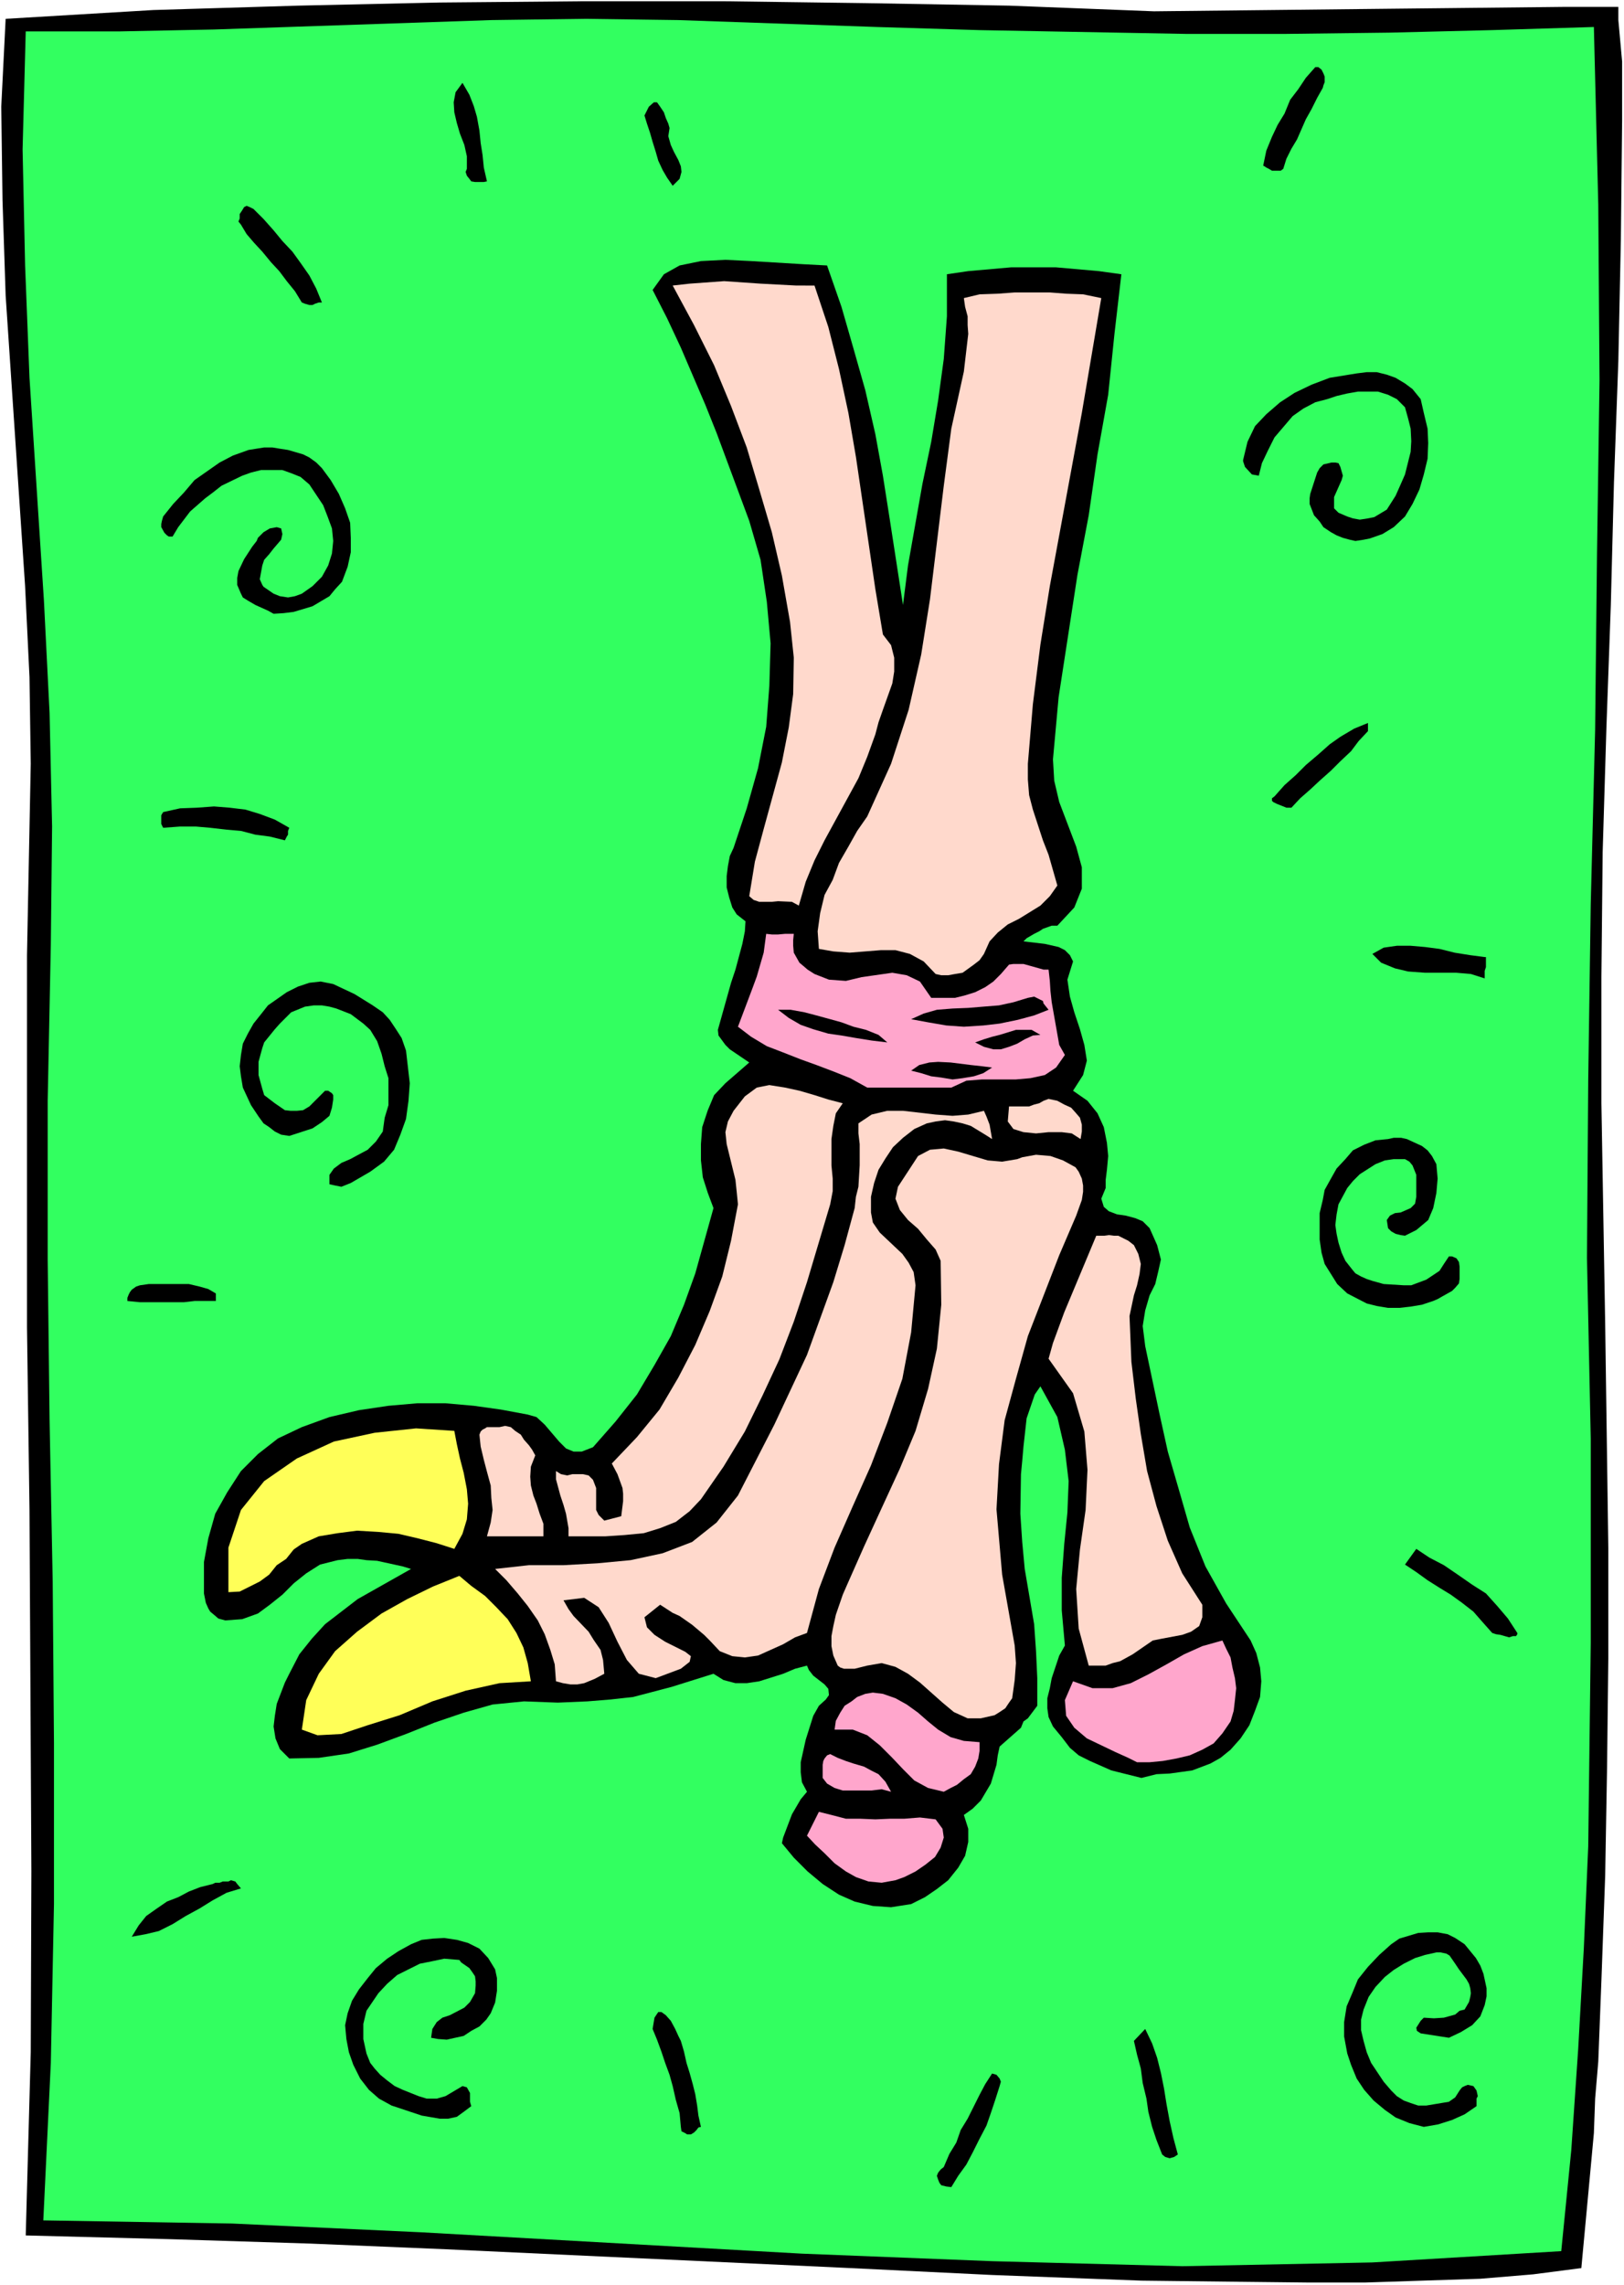<?xml version="1.0" encoding="UTF-8" standalone="no"?>
<svg
   version="1.0"
   width="110.653mm"
   height="155.668mm"
   id="svg42"
   sodipodi:docname="Dinosaur Bone 7.wmf"
   xmlns:inkscape="http://www.inkscape.org/namespaces/inkscape"
   xmlns:sodipodi="http://sodipodi.sourceforge.net/DTD/sodipodi-0.dtd"
   xmlns="http://www.w3.org/2000/svg"
   xmlns:svg="http://www.w3.org/2000/svg">
  <rect width="100%" height="100%" fill="#808080" stroke="none"/>
  <sodipodi:namedview
     id="namedview42"
     pagecolor="#ffffff"
     bordercolor="#000000"
     borderopacity="0.25"
     inkscape:showpageshadow="2"
     inkscape:pageopacity="0.0"
     inkscape:pagecheckerboard="0"
     inkscape:deskcolor="#d1d1d1"
     inkscape:document-units="mm" />
  <defs
     id="defs1">
    <pattern
       id="WMFhbasepattern"
       patternUnits="userSpaceOnUse"
       width="6"
       height="6"
       x="0"
       y="0" />
  </defs>
  <path
     style="fill:#ffffff;fill-opacity:1;fill-rule:evenodd;stroke:none"
     d="M 0,588.353 H 418.215 V 0 H 0 Z"
     id="path1" />
  <path
     style="fill:#000000;fill-opacity:1;fill-rule:evenodd;stroke:none"
     d="m 297.178,2.909 59.63,-0.646 15.352,-0.162 30.219,-0.323 h 14.382 v 3.393 l 0.97,10.665 v 11.15 4.04 l -0.323,30.702 -0.646,31.187 -1.131,31.349 -0.808,31.51 -1.131,31.51 -0.97,32.157 -0.323,32.157 v 32.48 l 0.97,56.718 0.808,57.688 v 28.602 l -0.323,28.117 -0.485,27.794 -0.97,26.986 -0.808,20.845 -0.808,9.534 -0.323,8.888 -0.808,8.726 -2.424,26.016 -12.443,1.616 -13.574,1.131 -14.867,0.485 -14.705,0.485 h -15.029 l -14.867,-0.162 -27.795,-0.323 -38.46,-1.454 -36.521,-1.778 L 114.734,579.143 79.991,577.688 44.116,576.557 6.626,575.588 7.918,528.403 8.08,481.865 7.595,388.788 6.949,341.765 V 294.257 245.942 L 7.918,196.656 7.595,174.357 6.464,150.926 1.454,76.109 0.646,51.548 0.323,27.47 1.454,4.848 39.43,2.585 76.759,1.454 113.28,0.646 150.124,0.323 h 36.359 l 36.521,0.485 36.844,0.646 z"
     id="path2" />
  <path
     style="fill:#32ff60;fill-opacity:1;fill-rule:evenodd;stroke:none"
     d="m 410.458,6.948 1.131,45.73 0.323,45.246 -0.646,44.761 -0.485,45.246 -1.131,44.922 -0.646,45.084 -0.323,45.892 0.97,46.538 v 26.663 26.016 l -0.646,52.356 -1.131,26.178 -1.454,26.016 -1.778,26.016 -2.586,26.016 -48.641,2.909 -48.964,0.97 -48.964,-1.293 -48.964,-1.939 -97.928,-5.494 -48.802,-2.262 -48.641,-0.808 1.939,-40.559 0.808,-40.883 V 448.9 L 13.574,407.371 12.766,365.681 12.281,324.313 V 283.431 L 13.089,243.195 13.413,212.815 12.766,183.568 11.312,154.643 7.595,97.278 6.464,68.353 5.818,38.459 6.626,8.08 H 31.027 l 24.078,-0.485 71.426,-2.424 24.078,-0.323 24.078,0.323 51.065,1.778 26.502,0.808 53.004,0.97 h 26.017 l 26.502,-0.323 26.34,-0.646 z"
     id="path3" />
  <path
     style="fill:#000000;fill-opacity:1;fill-rule:evenodd;stroke:none"
     d="m 340.648,22.623 -1.454,2.585 -1.454,2.909 -1.454,2.585 -1.131,2.585 -1.131,2.585 -1.454,2.424 -1.293,2.585 -0.808,2.585 -0.646,0.485 h -0.485 -0.808 -0.97 l -0.808,-0.485 -0.646,-0.323 -0.485,-0.323 -0.323,-0.162 0.808,-3.878 1.454,-3.555 1.454,-3.07 1.778,-2.909 1.454,-3.555 2.101,-2.747 1.939,-2.909 2.424,-2.747 h 0.808 l 0.808,0.646 0.485,0.97 0.323,0.808 v 0.485 0.97 l -0.323,0.808 z"
     id="path4" />
  <path
     style="fill:#000000;fill-opacity:1;fill-rule:evenodd;stroke:none"
     d="m 125.4,46.7 -0.808,0.162 h -1.131 -1.131 l -0.97,-0.162 -0.485,-0.646 -0.646,-0.808 -0.323,-0.97 0.323,-0.808 v -3.232 l -0.646,-2.909 -1.131,-2.909 -0.808,-2.747 -0.646,-2.747 -0.162,-2.585 0.485,-2.585 1.778,-2.424 1.778,3.07 1.131,2.909 0.808,2.747 0.646,3.555 0.323,3.232 0.485,3.07 0.323,3.232 z"
     id="path5" />
  <path
     style="fill:#000000;fill-opacity:1;fill-rule:evenodd;stroke:none"
     d="m 172.425,32.965 -0.323,2.101 0.646,2.262 0.808,1.778 1.131,2.101 0.646,1.616 0.162,1.454 -0.485,1.778 -1.778,1.778 -1.454,-2.101 -1.131,-1.939 -1.131,-2.424 -0.646,-2.262 -0.808,-2.585 -0.646,-2.262 -0.808,-2.424 -0.646,-2.101 1.131,-2.262 1.293,-1.131 h 0.808 l 0.808,1.131 0.97,1.454 0.485,1.454 0.646,1.454 z"
     id="path6" />
  <path
     style="fill:#000000;fill-opacity:1;fill-rule:evenodd;stroke:none"
     d="M 65.285,53.81 67.871,56.395 l 2.586,2.909 2.262,2.747 2.586,2.747 2.101,2.909 2.262,3.232 1.778,3.393 1.454,3.555 h -0.808 l -0.97,0.323 -0.646,0.323 h -0.808 l -1.131,-0.323 -0.808,-0.323 -1.778,-2.909 -2.101,-2.585 -1.939,-2.585 -2.101,-2.262 -2.262,-2.747 -2.101,-2.262 -1.939,-2.262 -1.454,-2.424 -0.646,-0.808 0.323,-0.808 v -1.131 l 0.646,-0.97 0.485,-0.808 0.646,-0.323 0.808,0.323 z"
     id="path7" />
  <path
     style="fill:#000000;fill-opacity:1;fill-rule:evenodd;stroke:none"
     d="m 365.857,102.772 0.808,3.555 0.97,4.04 0.162,3.717 -0.162,4.04 -0.97,4.04 -1.131,3.878 -1.778,3.717 -1.939,3.232 -2.909,2.747 -2.909,1.778 -3.232,1.131 -1.616,0.323 -2.101,0.323 -1.454,-0.323 -1.778,-0.485 -1.616,-0.646 -1.454,-0.808 -1.939,-1.293 -0.97,-1.454 -1.454,-1.616 -1.131,-2.909 v -1.454 l 0.162,-1.131 1.778,-5.494 0.646,-1.131 0.97,-0.97 2.101,-0.485 h 0.97 l 0.808,0.162 0.485,0.97 0.646,2.262 -0.323,1.131 -1.293,2.909 -0.646,1.454 v 1.454 1.454 l 1.131,1.131 2.262,0.97 1.454,0.485 1.778,0.323 2.101,-0.323 1.616,-0.323 3.232,-1.939 1.131,-1.778 1.131,-1.778 1.293,-2.909 1.131,-2.585 1.454,-5.817 0.162,-2.747 -0.162,-3.232 -0.646,-2.585 -0.808,-2.909 -2.101,-2.101 -2.262,-1.131 -2.586,-0.808 h -2.424 -2.747 l -2.747,0.485 -2.747,0.646 -2.424,0.808 -3.07,0.808 -3.07,1.616 -2.747,1.939 -4.686,5.494 -1.778,3.555 -1.454,3.07 -0.808,3.232 -1.778,-0.323 -1.778,-1.939 -0.485,-1.454 v -0.323 l 1.131,-4.686 1.939,-4.04 2.909,-3.07 3.555,-3.07 3.717,-2.424 4.363,-2.101 4.686,-1.778 6.949,-1.131 2.586,-0.323 h 2.586 l 2.586,0.646 2.262,0.808 2.424,1.454 1.939,1.454 z"
     id="path8" />
  <path
     style="fill:#000000;fill-opacity:1;fill-rule:evenodd;stroke:none"
     d="m 82.9,120.547 2.262,3.07 2.101,3.555 1.616,3.717 1.293,3.717 0.162,3.878 v 3.717 l -0.808,3.717 -1.454,3.878 -1.778,1.939 -1.454,1.778 -4.363,2.585 -4.848,1.454 -2.586,0.323 -2.586,0.162 -1.454,-0.808 -3.232,-1.454 -1.939,-1.131 -1.293,-0.808 -0.485,-0.97 -0.97,-2.262 v -1.778 l 0.323,-1.778 1.454,-3.07 2.101,-3.232 1.131,-1.454 0.323,-0.808 1.454,-1.454 1.616,-0.97 1.778,-0.323 1.131,0.323 0.323,1.454 -0.323,1.454 -1.939,2.262 -1.131,1.454 -1.293,1.454 -0.485,1.454 -0.646,3.555 0.646,1.454 0.323,0.485 2.586,1.778 1.616,0.646 2.101,0.323 1.778,-0.323 1.778,-0.646 2.747,-1.939 2.424,-2.424 1.616,-2.909 0.97,-3.07 0.323,-3.232 -0.323,-3.232 -1.131,-3.07 -1.131,-2.909 -3.555,-5.333 -2.262,-1.939 -2.424,-0.97 -2.262,-0.808 H 70.133 67.225 l -2.586,0.646 -2.262,0.808 -5.333,2.585 -2.262,1.778 -1.939,1.454 -3.878,3.393 -3.07,4.04 -1.454,2.424 H 43.47 l -0.485,-0.323 -0.646,-0.646 -0.808,-1.454 v -0.808 l 0.162,-0.808 0.323,-1.131 2.586,-3.232 2.747,-2.909 2.747,-3.232 6.464,-4.525 3.394,-1.778 4.04,-1.454 4.04,-0.646 h 2.101 l 1.939,0.323 2.101,0.323 3.878,1.131 1.616,0.808 1.778,1.293 z"
     id="path9" />
  <path
     style="fill:#000000;fill-opacity:1;fill-rule:evenodd;stroke:none"
     d="m 352.283,188.254 -2.424,2.585 -1.939,2.585 -2.747,2.585 -2.424,2.424 -2.909,2.585 -2.424,2.262 -2.586,2.262 -2.262,2.424 h -1.293 l -0.808,-0.323 -0.808,-0.323 -0.808,-0.323 -0.97,-0.485 -0.323,-0.323 v -0.646 l 0.646,-0.485 2.586,-2.909 2.909,-2.585 2.586,-2.585 3.232,-2.747 2.909,-2.585 2.747,-1.939 3.555,-2.101 3.555,-1.454 z"
     id="path10" />
  <path
     style="fill:#000000;fill-opacity:1;fill-rule:evenodd;stroke:none"
     d="m 74.497,213.139 -0.323,0.808 v 0.97 l -0.323,0.485 -0.485,0.97 -3.878,-0.97 -3.717,-0.485 -3.717,-0.97 -3.717,-0.323 -4.202,-0.485 -3.717,-0.323 h -4.04 l -4.363,0.323 -0.485,-0.97 v -1.131 -1.131 l 0.485,-0.808 4.363,-0.97 4.363,-0.162 4.363,-0.323 4.04,0.323 4.04,0.485 3.717,1.131 3.878,1.454 z"
     id="path11" />
  <path
     style="fill:#000000;fill-opacity:1;fill-rule:evenodd;stroke:none"
     d="m 382.34,246.426 h 0.323 v 0.646 0.485 0.646 0.808 l -0.323,0.97 v 0.808 1.131 l -3.555,-1.131 -3.717,-0.323 h -4.04 -4.04 l -4.363,-0.323 -3.394,-0.808 -3.555,-1.454 -2.262,-2.262 2.909,-1.616 3.394,-0.485 h 3.555 l 3.717,0.323 3.717,0.485 3.878,0.97 4.04,0.646 z"
     id="path12" />
  <path
     style="fill:#000000;fill-opacity:1;fill-rule:evenodd;stroke:none"
     d="m 104.554,270.504 0.97,8.403 -0.323,4.525 -0.646,4.686 -1.454,4.04 -1.616,3.878 -2.586,3.07 -3.555,2.585 -5.01,2.909 -2.424,0.97 -1.616,-0.323 -1.454,-0.323 v -2.424 l 1.131,-1.616 1.939,-1.454 2.262,-0.97 4.525,-2.424 2.101,-2.101 1.778,-2.585 0.485,-3.555 0.97,-3.232 v -6.948 l -0.97,-3.07 -0.808,-3.232 -1.131,-3.232 -1.778,-2.909 -1.778,-1.616 -3.232,-2.424 -3.717,-1.454 -1.778,-0.485 -1.939,-0.323 H 80.799 l -2.262,0.323 -3.555,1.454 -2.909,2.909 -1.293,1.454 -2.747,3.393 -0.485,1.454 -0.97,3.555 v 3.393 l 0.97,3.555 0.485,1.616 2.747,2.101 2.586,1.778 1.454,0.162 h 1.616 l 1.616,-0.162 1.616,-0.97 4.04,-4.04 h 0.808 l 0.97,0.646 0.323,0.485 v 1.131 l -0.323,2.101 -0.646,2.101 -1.939,1.616 -2.424,1.616 -5.979,1.939 -2.101,-0.323 -1.616,-0.808 -1.454,-1.131 -1.454,-0.97 -1.293,-1.778 -1.939,-2.909 -2.101,-4.525 -0.485,-2.909 -0.323,-2.585 0.323,-2.909 0.485,-2.909 1.293,-2.585 1.454,-2.585 1.939,-2.424 1.778,-2.262 4.848,-3.393 2.909,-1.454 2.909,-0.97 2.909,-0.323 3.232,0.646 5.494,2.585 4.686,2.909 2.586,1.778 1.778,1.939 1.616,2.424 1.454,2.262 z"
     id="path13" />
  <path
     style="fill:#000000;fill-opacity:1;fill-rule:evenodd;stroke:none"
     d="m 369.897,299.752 0.323,3.717 -0.323,3.717 -0.808,3.878 -1.293,3.07 -3.07,2.585 -2.909,1.454 -1.131,-0.162 -1.293,-0.323 -1.131,-0.646 -0.808,-0.808 -0.323,-2.101 0.808,-1.131 1.293,-0.646 1.454,-0.162 2.586,-1.131 1.131,-1.131 0.323,-1.778 v -2.909 -1.454 -1.293 l -0.97,-2.424 -0.808,-0.97 -1.131,-0.646 h -2.909 l -2.262,0.323 -2.424,0.97 -4.04,2.585 -1.778,1.778 -1.454,1.778 -2.262,4.201 -0.485,2.585 -0.323,2.747 0.323,2.262 0.485,2.262 0.808,2.585 0.97,2.101 1.778,2.262 0.808,0.97 1.454,0.808 1.454,0.646 1.454,0.485 2.909,0.808 5.171,0.323 h 1.939 l 3.878,-1.454 3.394,-2.262 1.131,-1.778 1.293,-1.939 h 0.808 l 1.131,0.485 0.646,0.97 0.162,1.131 v 0.808 0.97 1.454 l -0.162,1.131 -0.97,1.131 -0.808,0.808 -2.586,1.454 -1.131,0.646 -1.131,0.485 -2.909,0.97 -2.909,0.485 -2.909,0.323 h -2.909 l -2.909,-0.485 -2.586,-0.646 -5.01,-2.585 -2.586,-2.424 -1.616,-2.585 -1.616,-2.585 -0.808,-2.909 -0.485,-3.393 v -3.232 -3.555 l 0.808,-3.393 0.485,-2.585 1.616,-2.909 1.454,-2.585 2.262,-2.424 1.939,-2.262 2.909,-1.454 2.909,-1.131 3.232,-0.323 1.454,-0.323 h 1.939 l 1.454,0.323 2.101,0.97 1.778,0.808 1.454,1.131 1.131,1.454 z"
     id="path14" />
  <path
     style="fill:#000000;fill-opacity:1;fill-rule:evenodd;stroke:none"
     d="m 55.59,334.978 h -2.586 -2.909 l -2.747,0.323 h -2.747 -2.909 -2.747 -2.909 l -3.232,-0.323 v -0.808 l 0.323,-0.808 0.323,-0.646 0.485,-0.646 1.131,-0.808 0.97,-0.323 2.262,-0.323 h 2.586 2.586 2.909 2.262 l 2.747,0.646 2.262,0.646 1.939,1.131 z"
     id="path15" />
  <path
     style="fill:#000000;fill-opacity:1;fill-rule:evenodd;stroke:none"
     d="m 390.743,420.46 v 0.323 l -0.323,0.485 h -0.808 l -0.97,0.323 -1.131,-0.323 -1.131,-0.323 -1.131,-0.162 -0.97,-0.323 -2.586,-2.909 -2.262,-2.585 -2.909,-2.262 -2.909,-2.101 -2.909,-1.778 -3.07,-1.939 -2.909,-2.101 -2.909,-1.939 2.909,-4.04 3.394,2.262 3.717,1.939 3.555,2.424 3.717,2.585 3.555,2.262 2.909,3.232 2.747,3.232 z"
     id="path16" />
  <path
     style="fill:#000000;fill-opacity:1;fill-rule:evenodd;stroke:none"
     d="m 212.986,68.353 3.717,10.665 3.07,10.665 3.07,10.827 2.586,11.311 1.939,10.665 1.778,11.311 3.394,21.976 1.293,-10.18 3.717,-21.007 2.262,-10.827 1.778,-10.665 1.454,-10.665 0.808,-10.988 V 70.615 l 5.494,-0.808 10.989,-0.97 h 11.635 l 10.989,0.97 5.818,0.808 -1.778,15.351 -1.616,15.674 -2.747,15.351 -2.262,15.674 -2.909,15.351 -4.848,31.51 -1.454,15.998 0.323,5.494 1.293,5.494 4.363,11.473 1.454,5.332 v 5.494 l -1.939,4.848 -4.363,4.686 h -1.454 l -2.262,0.808 -0.97,0.646 -1.293,0.646 -1.939,1.131 -0.808,0.808 5.494,0.646 3.555,0.808 1.616,0.808 1.293,1.293 0.808,1.616 -1.454,4.686 0.646,4.363 1.131,4.04 1.454,4.363 1.131,4.04 0.646,4.04 -0.97,3.717 -2.586,4.04 3.717,2.585 2.586,3.232 1.616,3.555 0.808,4.04 0.323,3.393 -0.323,3.555 -0.323,2.585 v 2.101 l -1.131,2.747 0.646,2.101 1.293,1.131 2.101,0.808 2.262,0.323 2.424,0.646 1.939,0.808 1.778,1.778 1.939,4.363 0.97,3.717 -0.646,2.909 -0.808,3.393 -1.454,2.909 -1.131,3.878 -0.646,4.04 0.646,5.171 3.717,17.613 2.101,9.534 2.909,10.019 2.747,9.534 4.04,10.019 5.333,9.534 6.302,9.534 1.454,3.232 0.97,3.717 0.323,3.555 -0.323,4.04 -1.293,3.555 -1.454,3.717 -2.262,3.393 -2.586,2.909 -2.586,2.101 -2.586,1.454 -4.686,1.778 -5.818,0.808 -3.394,0.162 -3.878,0.97 -7.757,-1.939 -5.494,-2.424 -2.909,-1.454 -2.262,-1.939 -2.101,-2.747 -2.262,-2.747 -1.131,-2.424 -0.323,-2.262 v -2.585 l 0.646,-2.585 0.485,-2.585 1.939,-5.817 1.454,-2.585 -0.808,-9.049 v -8.403 l 0.646,-8.726 0.808,-8.08 0.323,-8.08 -0.97,-8.08 -1.939,-8.403 -4.363,-7.918 -1.454,2.101 -2.101,6.14 -0.808,7.272 -0.323,3.717 -0.323,3.393 -0.162,10.18 0.485,7.272 0.646,6.948 2.424,14.22 0.485,6.948 0.323,6.948 v 7.11 l -2.424,3.232 -1.131,0.808 -0.646,1.616 -5.494,4.848 -0.485,2.262 -0.323,2.424 -1.454,4.848 -2.586,4.363 -2.101,2.101 -2.262,1.616 1.131,3.555 v 3.393 l -0.808,3.555 -1.778,3.07 -2.586,3.232 -2.909,2.262 -3.07,2.101 -3.555,1.778 -5.171,0.808 -4.686,-0.323 -4.686,-1.131 -4.04,-1.778 -4.202,-2.747 -3.878,-3.232 -3.555,-3.555 -3.07,-3.717 0.323,-1.454 2.262,-5.979 2.262,-3.878 1.616,-1.939 -1.293,-2.424 -0.323,-2.585 v -2.585 l 0.646,-2.909 0.646,-2.909 1.939,-6.14 1.454,-2.585 1.778,-1.616 0.808,-1.131 -0.162,-1.616 -0.97,-1.131 -2.909,-2.262 -1.131,-1.454 -0.485,-1.131 -3.07,0.808 -3.07,1.293 -6.141,1.939 -3.232,0.485 h -2.909 l -3.07,-0.808 -2.586,-1.616 -10.827,3.393 -9.857,2.585 -5.818,0.646 -5.979,0.485 -7.595,0.323 -8.726,-0.323 -8.08,0.808 -7.433,2.101 -7.595,2.585 -7.272,2.909 -7.433,2.747 -7.272,2.262 -7.757,1.131 -7.595,0.162 -2.424,-2.424 -1.131,-2.747 -0.485,-3.07 0.323,-2.747 0.485,-3.07 2.101,-5.494 1.131,-2.262 2.586,-5.009 3.232,-4.04 3.394,-3.717 8.403,-6.464 13.736,-7.756 -2.101,-0.646 -6.626,-1.454 -2.747,-0.162 -2.262,-0.323 h -2.586 l -2.586,0.323 -4.525,1.131 -3.555,2.262 -3.232,2.585 -2.909,2.909 -3.232,2.585 -3.07,2.262 -4.04,1.454 -4.363,0.323 -1.778,-0.485 -1.131,-0.97 -0.97,-0.808 -0.485,-0.808 -0.646,-1.454 -0.485,-2.424 v -8.08 l 1.131,-6.14 1.778,-6.302 3.07,-5.494 3.555,-5.494 4.363,-4.363 5.171,-4.04 6.141,-2.909 7.11,-2.585 7.595,-1.778 7.595,-1.131 7.433,-0.646 h 7.272 l 7.272,0.646 6.949,0.97 6.949,1.293 2.262,0.646 2.101,1.939 3.717,4.363 1.778,1.778 1.939,0.808 h 2.101 l 2.909,-1.131 5.818,-6.625 5.494,-6.948 4.525,-7.595 4.202,-7.433 3.394,-8.08 2.909,-8.08 4.686,-16.805 -1.454,-3.878 -1.293,-4.04 -0.485,-4.363 v -4.201 l 0.323,-4.363 1.454,-4.363 1.616,-3.878 2.909,-3.07 6.141,-5.333 -5.01,-3.393 -1.131,-1.131 -1.778,-2.424 -0.162,-1.454 3.394,-12.119 1.131,-3.393 1.778,-6.625 0.646,-3.232 0.162,-2.585 -2.262,-1.778 -1.131,-1.778 -0.808,-2.585 -0.646,-2.585 v -2.909 l 0.323,-2.585 0.485,-2.585 0.97,-2.101 3.394,-10.18 2.909,-10.342 2.101,-10.665 0.808,-10.503 0.323,-10.988 -0.97,-10.665 -1.616,-10.827 -2.909,-10.019 -8.403,-22.623 -2.909,-7.272 -6.302,-14.705 -3.555,-7.595 -3.717,-7.272 2.909,-4.04 4.04,-2.262 5.494,-1.131 6.302,-0.323 6.625,0.323 13.413,0.808 z"
     id="path17" />
  <path
     style="fill:#ffd9cc;fill-opacity:1;fill-rule:evenodd;stroke:none"
     d="m 209.754,73.524 3.555,10.665 2.747,10.827 2.424,11.311 1.939,11.311 5.01,34.096 1.939,11.635 2.101,2.747 0.808,3.232 v 3.555 l -0.485,3.07 -2.424,6.787 -1.131,3.232 -0.808,3.07 -2.101,5.817 -2.262,5.494 -5.818,10.665 -2.909,5.333 -2.586,5.171 -2.262,5.494 -1.778,6.14 -1.778,-0.97 -3.555,-0.162 -1.616,0.162 h -1.454 -1.778 l -1.454,-0.485 -1.131,-0.97 1.454,-8.888 2.262,-8.403 4.686,-17.129 1.778,-9.049 1.131,-8.564 0.162,-9.372 -0.97,-9.211 -2.101,-11.958 -2.586,-11.15 -3.232,-10.988 -3.232,-10.827 -4.04,-10.665 -4.363,-10.503 -5.171,-10.342 -5.494,-10.18 4.363,-0.485 8.888,-0.646 4.686,0.323 4.686,0.323 9.211,0.485 z"
     id="path18" />
  <path
     style="fill:#ffd9cc;fill-opacity:1;fill-rule:evenodd;stroke:none"
     d="m 283.604,76.756 -5.01,29.571 -8.241,44.599 -2.424,15.028 -1.939,15.351 -1.293,15.351 v 4.04 l 0.323,4.04 0.97,3.717 2.586,7.918 1.454,3.717 2.262,7.918 -1.939,2.747 -2.424,2.424 -5.494,3.393 -2.909,1.454 -2.586,2.101 -2.101,2.262 -1.454,3.232 -1.131,1.616 -1.454,1.131 -2.909,2.101 -1.939,0.323 -1.778,0.323 h -1.778 l -1.454,-0.323 -3.07,-3.232 -3.555,-1.939 -3.717,-0.97 h -3.717 l -4.04,0.323 -4.04,0.323 -4.202,-0.323 -3.717,-0.646 -0.323,-4.525 0.646,-4.686 1.131,-4.686 2.101,-3.878 1.616,-4.363 2.424,-4.201 2.262,-4.04 2.586,-3.717 6.141,-13.574 4.525,-13.897 3.232,-14.22 2.262,-14.22 3.555,-29.248 1.939,-14.705 3.232,-14.705 1.131,-9.695 -0.162,-2.262 v -2.262 l -0.646,-2.424 -0.323,-2.262 4.04,-0.97 4.686,-0.162 4.363,-0.323 h 9.049 l 4.202,0.323 4.363,0.162 z"
     id="path19" />
  <path
     style="fill:#ffa6cc;fill-opacity:1;fill-rule:evenodd;stroke:none"
     d="m 204.421,240.448 -0.162,1.616 v 1.454 l 0.162,1.778 1.454,2.585 0.97,0.808 1.131,0.97 1.778,1.131 3.717,1.454 4.363,0.323 4.04,-0.97 7.918,-1.131 3.717,0.646 3.394,1.616 2.909,4.201 h 2.909 3.232 l 2.586,-0.646 2.586,-0.808 2.586,-1.293 2.101,-1.454 1.939,-1.939 2.101,-2.424 1.131,-0.162 h 1.454 1.131 l 4.04,1.131 1.131,0.323 h 1.293 l 0.323,2.909 0.162,2.585 0.323,2.909 0.97,5.494 0.97,5.494 1.454,2.585 -2.262,3.232 -2.909,1.939 -3.717,0.808 -3.717,0.323 h -4.363 -4.363 l -4.04,0.323 -3.878,1.778 h -21.654 l -4.363,-2.424 -4.04,-1.616 -4.686,-1.778 -4.04,-1.454 -4.525,-1.778 -4.202,-1.616 -4.04,-2.424 -3.394,-2.585 3.717,-9.857 1.131,-3.07 1.778,-6.14 0.646,-4.848 1.454,0.162 h 1.616 l 1.778,-0.162 z"
     id="path20" />
  <path
     style="fill:#000000;fill-opacity:1;fill-rule:evenodd;stroke:none"
     d="m 270.03,260 -3.717,1.454 -4.202,1.131 -4.686,0.97 -4.202,0.485 -5.01,0.323 -4.525,-0.323 -4.686,-0.808 -4.363,-0.808 3.232,-1.454 3.394,-0.97 4.04,-0.323 4.04,-0.162 3.878,-0.323 4.04,-0.323 3.717,-0.808 3.717,-1.131 1.616,-0.323 1.616,0.808 0.646,0.323 0.162,0.646 0.646,0.808 z"
     id="path21" />
  <path
     style="fill:#000000;fill-opacity:1;fill-rule:evenodd;stroke:none"
     d="m 226.237,266.464 2.262,1.939 -4.04,-0.485 -4.04,-0.646 -3.717,-0.646 -3.394,-0.485 -3.878,-1.131 -3.232,-1.131 -3.07,-1.778 -2.747,-2.101 h 3.232 l 3.555,0.646 3.07,0.808 3.555,0.97 2.909,0.808 3.07,1.131 3.232,0.808 z"
     id="path22" />
  <path
     style="fill:#000000;fill-opacity:1;fill-rule:evenodd;stroke:none"
     d="m 267.929,266.464 -1.939,0.162 -2.101,0.97 -1.939,1.131 -2.101,0.808 -2.101,0.646 h -1.939 l -2.424,-0.646 -2.262,-1.131 2.262,-0.808 2.101,-0.646 1.939,-0.485 2.101,-0.646 2.101,-0.646 h 1.939 2.101 z"
     id="path23" />
  <path
     style="fill:#000000;fill-opacity:1;fill-rule:evenodd;stroke:none"
     d="m 255.486,274.866 -2.262,1.454 -2.424,0.808 -2.909,0.485 -2.586,0.323 -2.909,-0.485 -2.586,-0.323 -2.586,-0.808 -2.586,-0.646 2.101,-1.454 2.586,-0.646 2.262,-0.162 3.232,0.162 2.586,0.323 2.586,0.323 2.909,0.323 z"
     id="path24" />
  <path
     style="fill:#ffd9cc;fill-opacity:1;fill-rule:evenodd;stroke:none"
     d="m 217.026,284.077 -1.778,2.585 -0.646,3.232 -0.485,3.393 v 6.787 l 0.323,3.393 v 3.232 l -0.646,3.393 -5.979,20.037 -3.394,10.18 -3.717,9.695 -4.363,9.372 -4.525,9.211 -5.494,9.049 -5.818,8.403 -2.909,3.07 -3.555,2.747 -4.04,1.616 -4.202,1.293 -5.01,0.485 -4.848,0.323 h -9.534 v -2.101 l -0.646,-3.717 -0.646,-2.262 -0.808,-2.424 -1.131,-4.201 v -2.101 l 1.293,0.808 1.616,0.323 1.293,-0.323 h 1.454 1.293 l 1.454,0.323 1.131,1.131 0.808,2.101 v 3.393 2.262 l 0.646,1.293 0.485,0.485 0.97,0.97 4.363,-1.131 0.485,-3.878 v -1.939 l -0.162,-1.454 -1.293,-3.555 -1.454,-2.747 6.464,-6.787 5.818,-7.11 4.848,-8.241 4.363,-8.403 3.717,-8.726 3.232,-8.888 2.262,-9.211 1.778,-9.372 -0.323,-3.232 -0.323,-3.07 -2.262,-9.211 -0.323,-3.07 0.646,-2.747 1.454,-2.747 2.909,-3.717 3.07,-2.262 3.232,-0.646 4.04,0.646 3.717,0.808 3.878,1.131 3.555,1.131 z"
     id="path25" />
  <path
     style="fill:#ffd9cc;fill-opacity:1;fill-rule:evenodd;stroke:none"
     d="m 278.271,293.288 -2.262,-1.454 -2.586,-0.323 h -3.394 l -3.232,0.323 -3.232,-0.323 -2.586,-0.808 -1.454,-1.939 0.323,-3.878 h 1.131 1.454 1.131 1.454 l 1.293,-0.485 1.293,-0.323 1.131,-0.646 1.293,-0.485 2.262,0.485 1.778,0.97 1.778,0.808 1.293,1.454 0.97,1.131 0.485,1.778 v 1.778 z"
     id="path26" />
  <path
     style="fill:#ffd9cc;fill-opacity:1;fill-rule:evenodd;stroke:none"
     d="m 253.385,286.016 0.646,1.454 0.808,2.101 0.646,3.717 -1.778,-1.131 -3.717,-2.262 -2.101,-0.646 -2.262,-0.485 -2.262,-0.323 -2.424,0.323 -2.262,0.485 -3.232,1.454 -2.909,2.262 -2.586,2.424 -1.939,2.909 -1.778,2.909 -1.131,3.393 -0.808,3.555 v 4.04 l 0.485,2.585 1.778,2.585 5.818,5.494 1.616,2.262 1.293,2.424 0.485,3.393 -1.131,12.119 -2.262,11.958 -3.878,11.311 -4.202,10.988 -4.686,10.503 -4.686,10.665 -4.04,10.665 -3.07,11.311 -3.07,1.131 -3.07,1.778 -3.232,1.454 -3.232,1.454 -3.394,0.485 -3.232,-0.323 -3.232,-1.293 -2.586,-2.747 -1.454,-1.454 -3.07,-2.585 -3.232,-2.262 -1.778,-0.808 -3.232,-2.101 -4.04,3.232 0.646,2.585 1.939,1.939 2.747,1.778 5.171,2.585 1.454,1.131 -0.323,1.454 -2.262,1.778 -6.464,2.424 -4.363,-1.131 -3.07,-3.555 -2.424,-4.686 -2.262,-4.848 -2.586,-4.04 -3.717,-2.424 -5.333,0.646 1.293,2.262 1.293,1.778 3.878,4.04 1.293,2.101 1.778,2.585 0.646,2.585 0.323,3.555 -2.424,1.293 -2.747,1.131 -1.778,0.323 h -1.778 l -1.939,-0.323 -1.778,-0.485 -0.323,-4.363 -1.131,-3.717 -1.454,-4.04 -1.778,-3.555 -2.586,-3.717 -2.586,-3.232 -2.909,-3.393 -2.909,-2.909 8.726,-0.97 h 8.888 l 8.726,-0.485 8.565,-0.808 8.241,-1.778 7.595,-2.909 6.302,-5.009 5.494,-6.948 9.373,-18.26 8.403,-17.937 6.787,-18.745 2.909,-9.534 2.586,-9.534 0.323,-2.909 0.646,-2.585 0.323,-5.494 v -5.494 l -0.323,-2.747 v -2.585 l 3.394,-2.262 4.04,-0.97 h 4.04 l 8.403,0.97 4.363,0.323 4.04,-0.323 z"
     id="path27" />
  <path
     style="fill:#ffd9cc;fill-opacity:1;fill-rule:evenodd;stroke:none"
     d="m 261.95,298.459 1.293,-0.485 1.778,-0.323 1.778,-0.323 3.717,0.323 3.232,1.131 3.232,1.778 0.808,1.131 0.808,1.778 0.323,1.778 v 1.616 l -0.323,2.101 -1.454,4.04 -4.363,10.18 -8.08,20.845 -3.07,10.988 -2.909,10.665 -1.454,11.311 -0.646,11.635 1.454,16.805 3.232,18.26 0.323,4.525 -0.323,4.363 -0.646,4.686 -0.808,1.131 -0.97,1.454 -1.454,0.97 -1.293,0.808 -3.555,0.808 h -3.394 l -3.555,-1.616 -2.909,-2.424 -5.818,-5.171 -3.07,-2.262 -3.232,-1.778 -3.555,-0.97 -3.717,0.646 -3.232,0.808 h -0.808 -1.131 -0.808 l -0.97,-0.323 -0.646,-0.485 -1.131,-2.585 -0.485,-2.424 v -2.585 l 0.485,-2.585 0.646,-2.909 1.778,-5.171 1.131,-2.585 4.363,-9.857 4.525,-9.857 4.686,-10.18 4.04,-9.695 3.232,-10.827 2.262,-10.342 1.131,-11.311 -0.162,-11.311 -1.293,-2.909 -2.262,-2.585 -2.262,-2.747 -2.586,-2.262 -2.101,-2.585 -1.131,-2.909 0.646,-3.07 5.171,-7.918 3.07,-1.616 3.555,-0.323 3.717,0.808 7.595,2.262 3.717,0.323 z"
     id="path28" />
  <path
     style="fill:#ffd9cc;fill-opacity:1;fill-rule:evenodd;stroke:none"
     d="m 292.007,320.597 1.131,2.262 0.646,2.585 -0.323,2.585 -0.646,2.909 -0.808,2.585 -1.131,5.332 0.485,11.796 1.131,9.534 1.293,9.049 1.616,9.534 2.424,9.049 2.909,8.888 3.717,8.403 5.171,8.08 v 3.232 l -0.808,2.262 -2.101,1.454 -2.262,0.808 -5.171,0.97 -2.424,0.485 -5.171,3.555 -3.232,1.778 -1.939,0.485 -1.778,0.646 h -4.363 l -2.586,-9.534 -0.646,-10.18 0.97,-10.18 1.454,-10.18 0.485,-10.342 -0.808,-9.857 -2.909,-9.857 -6.302,-8.888 1.131,-4.04 2.909,-7.918 8.241,-19.714 h 0.97 1.131 l 1.131,-0.162 1.293,0.162 h 1.131 l 2.586,1.293 z"
     id="path29" />
  <path
     style="fill:#ffd9cc;fill-opacity:1;fill-rule:evenodd;stroke:none"
     d="m 137.843,374.73 -1.131,2.909 -0.162,2.585 0.162,2.262 0.646,2.585 0.808,2.101 0.808,2.585 0.97,2.585 v 3.232 h -14.544 l 0.97,-3.555 0.485,-3.232 -0.323,-3.07 -0.162,-3.232 -0.97,-3.555 -0.808,-3.07 -0.808,-3.393 -0.323,-3.07 0.323,-0.808 0.485,-0.485 0.646,-0.323 0.485,-0.323 h 0.97 0.485 0.97 0.808 l 1.454,-0.323 1.454,0.323 1.131,0.97 1.454,0.97 0.808,1.293 1.293,1.454 0.808,1.131 z"
     id="path30" />
  <path
     style="fill:#ffff58;fill-opacity:1;fill-rule:evenodd;stroke:none"
     d="m 116.997,368.428 0.646,3.393 0.808,3.717 0.97,3.717 0.808,4.201 0.323,3.717 -0.323,4.04 -1.131,3.717 -2.101,3.878 -4.525,-1.454 -5.01,-1.293 -4.848,-1.131 -5.171,-0.485 -5.494,-0.323 -5.01,0.646 -4.848,0.808 -4.363,1.939 -2.101,1.454 -1.939,2.424 -2.424,1.616 -1.939,2.424 -2.424,1.778 -2.586,1.293 -2.586,1.293 -2.909,0.162 V 398.484 l 3.232,-9.695 5.979,-7.433 8.403,-5.817 9.534,-4.363 10.504,-2.262 10.665,-1.131 z"
     id="path31" />
  <path
     style="fill:#ffff58;fill-opacity:1;fill-rule:evenodd;stroke:none"
     d="m 136.712,432.903 -8.08,0.485 -8.726,1.939 -8.565,2.747 -8.403,3.555 -8.241,2.585 -6.787,2.262 -6.141,0.323 -4.04,-1.454 1.131,-7.595 3.232,-6.787 4.202,-5.817 5.656,-5.009 6.302,-4.686 6.626,-3.717 6.625,-3.232 6.787,-2.747 3.07,2.585 3.555,2.585 2.909,2.909 2.909,3.07 2.262,3.555 1.778,3.717 1.131,4.04 z"
     id="path32" />
  <path
     style="fill:#ffa6cc;fill-opacity:1;fill-rule:evenodd;stroke:none"
     d="m 316.893,443.244 -2.101,3.07 -2.262,2.585 -2.909,1.616 -3.232,1.454 -3.394,0.808 -3.555,0.646 -3.394,0.323 h -3.232 l -2.262,-1.131 -3.232,-1.454 -3.717,-1.778 -3.717,-1.778 -3.232,-2.747 -2.101,-3.07 -0.323,-4.04 2.101,-4.848 5.01,1.778 h 5.171 l 4.686,-1.293 4.525,-2.262 4.686,-2.585 4.525,-2.585 4.686,-2.101 5.171,-1.454 0.97,2.101 1.131,2.262 0.485,2.585 0.646,2.747 0.323,2.585 -0.323,3.07 -0.323,2.747 z"
     id="path33" />
  <path
     style="fill:#ffa6cc;fill-opacity:1;fill-rule:evenodd;stroke:none"
     d="m 252.254,448.577 v 2.262 l -0.323,1.939 -0.808,2.101 -1.131,1.939 -1.778,1.293 -1.778,1.454 -1.616,0.808 -1.778,0.97 -4.04,-0.97 -3.555,-1.939 -2.909,-2.909 -2.747,-2.909 -3.232,-3.232 -3.232,-2.585 -3.717,-1.454 h -4.686 l 0.323,-2.262 1.131,-2.101 1.131,-1.778 1.778,-1.131 1.454,-1.131 2.101,-0.808 1.939,-0.323 2.586,0.323 3.232,1.131 2.909,1.616 2.909,2.101 2.586,2.262 2.586,2.101 3.232,1.939 3.394,0.97 z"
     id="path34" />
  <path
     style="fill:#ffa6cc;fill-opacity:1;fill-rule:evenodd;stroke:none"
     d="m 229.469,461.343 -2.424,-0.646 -2.586,0.323 h -2.586 -2.262 -2.586 l -2.101,-0.646 -1.939,-1.131 -1.131,-1.454 v -0.97 -0.808 -0.808 -0.808 l 0.162,-0.97 0.323,-0.646 0.646,-0.808 0.808,-0.323 1.939,0.97 2.101,0.808 1.939,0.646 2.747,0.808 1.778,0.97 1.939,0.97 1.778,1.939 z"
     id="path35" />
  <path
     style="fill:#ffa6cc;fill-opacity:1;fill-rule:evenodd;stroke:none"
     d="m 240.942,468.453 1.778,2.424 0.323,2.262 -0.808,2.585 -1.454,2.424 -2.424,1.939 -2.586,1.778 -2.909,1.454 -2.262,0.808 -3.555,0.646 -3.394,-0.323 -3.232,-1.131 -2.586,-1.454 -2.909,-2.101 -2.586,-2.585 -2.424,-2.262 -2.101,-2.262 3.07,-6.14 3.232,0.808 3.717,0.97 h 3.717 l 3.878,0.162 3.717,-0.162 h 3.717 l 4.04,-0.323 z"
     id="path36" />
  <path
     style="fill:#000000;fill-opacity:1;fill-rule:evenodd;stroke:none"
     d="m 62.053,486.228 -3.717,1.131 -3.555,1.939 -3.394,2.101 -3.555,1.939 -3.394,2.101 -3.555,1.778 -3.394,0.808 -3.555,0.646 1.778,-2.909 1.939,-2.424 2.747,-1.939 2.586,-1.778 2.909,-1.131 2.747,-1.454 2.909,-1.131 3.232,-0.808 0.646,-0.323 h 1.131 l 0.808,-0.323 h 1.454 l 0.646,-0.323 1.131,0.323 0.485,0.646 z"
     id="path37" />
  <path
     style="fill:#000000;fill-opacity:1;fill-rule:evenodd;stroke:none"
     d="m 377.169,500.609 2.909,3.555 1.131,1.939 0.808,2.101 0.808,3.717 v 2.101 l -0.485,2.262 -1.131,2.909 -2.101,2.262 -2.909,1.778 -3.07,1.454 -7.272,-1.131 -0.97,-0.646 -0.162,-0.808 1.131,-1.778 0.808,-0.808 2.586,0.162 2.586,-0.162 2.909,-0.808 1.131,-0.97 1.293,-0.323 1.131,-1.939 0.323,-1.293 0.162,-0.97 -0.162,-1.293 -0.323,-1.131 -0.646,-1.131 -1.939,-2.585 -0.97,-1.454 -1.454,-2.101 -0.808,-0.485 -1.454,-0.323 h -1.131 l -2.909,0.646 -2.586,0.808 -2.909,1.454 -2.586,1.616 -2.262,1.778 -2.424,2.585 -1.778,2.585 -1.293,3.232 -0.646,2.585 v 2.747 l 0.646,2.747 0.808,2.909 1.131,2.747 3.232,4.848 1.939,2.262 1.454,1.454 1.778,1.131 1.778,0.646 1.939,0.646 h 2.101 l 1.939,-0.323 3.878,-0.646 1.616,-1.131 1.131,-1.778 0.646,-0.808 0.646,-0.323 0.808,-0.323 1.454,0.323 0.808,1.131 0.323,1.454 -0.323,0.646 v 1.939 l -3.07,2.101 -3.232,1.454 -3.555,1.131 -3.717,0.646 -3.717,-0.97 -3.555,-1.454 -2.747,-1.939 -2.909,-2.424 -2.424,-2.747 -1.939,-2.909 -1.454,-3.555 -0.97,-2.909 -0.808,-4.363 v -3.717 l 0.646,-4.04 1.454,-3.393 1.454,-3.555 2.586,-3.232 2.909,-3.07 3.07,-2.747 2.101,-1.454 4.848,-1.454 2.586,-0.162 h 2.424 l 2.586,0.485 1.939,0.97 z"
     id="path38" />
  <path
     style="fill:#000000;fill-opacity:1;fill-rule:evenodd;stroke:none"
     d="m 127.501,507.073 0.485,2.262 v 1.454 1.778 l -0.485,3.07 -1.131,2.747 -1.131,1.616 -1.778,1.778 -2.101,1.131 -1.939,1.293 -4.363,0.97 -2.262,-0.162 -1.778,-0.323 0.323,-2.262 1.131,-1.778 1.454,-1.131 1.939,-0.646 3.717,-1.939 1.454,-1.454 1.293,-2.262 0.162,-1.939 v -1.131 l -0.162,-1.293 -0.646,-0.97 -0.808,-1.131 -2.101,-1.454 -0.485,-0.646 -3.878,-0.323 -3.07,0.646 -3.232,0.646 -2.909,1.454 -2.909,1.454 -2.586,2.262 -2.262,2.424 -3.07,4.525 -0.808,3.393 v 3.878 l 0.808,3.717 0.97,2.424 1.131,1.454 1.454,1.616 1.778,1.454 1.939,1.454 2.101,0.97 4.04,1.616 2.101,0.646 h 1.454 1.131 l 2.262,-0.646 4.363,-2.585 1.131,0.323 0.808,1.454 v 2.262 l 0.323,1.131 -1.939,1.454 -1.778,1.293 -2.262,0.485 h -2.101 l -4.686,-0.808 -7.757,-2.585 -3.232,-1.778 -2.586,-2.262 -2.262,-2.909 -1.778,-3.555 -1.131,-3.232 -0.646,-3.393 -0.323,-3.555 0.646,-3.07 1.131,-3.232 1.778,-2.909 2.262,-2.909 2.101,-2.585 2.909,-2.424 2.909,-1.939 3.232,-1.778 2.747,-1.131 2.909,-0.323 2.909,-0.162 3.232,0.485 2.909,0.808 2.909,1.454 2.262,2.424 z"
     id="path39" />
  <path
     style="fill:#000000;fill-opacity:1;fill-rule:evenodd;stroke:none"
     d="m 175.333,525.494 0.808,2.747 0.646,2.909 0.808,2.585 0.808,2.909 0.646,2.585 0.485,2.909 0.323,2.585 0.646,2.909 -0.646,0.162 -0.485,0.646 -0.646,0.646 -0.808,0.485 h -0.97 l -0.485,-0.323 -0.97,-0.485 -0.162,-1.131 -0.323,-3.555 -0.97,-3.393 -0.808,-3.555 -0.808,-2.909 -1.131,-3.07 -0.97,-2.909 -1.131,-3.07 -1.131,-2.747 0.485,-2.909 0.97,-1.454 h 0.808 l 1.131,0.808 1.293,1.454 1.131,2.101 0.808,1.778 z"
     id="path40" />
  <path
     style="fill:#000000;fill-opacity:1;fill-rule:evenodd;stroke:none"
     d="m 303.319,554.742 -0.97,0.646 -1.131,0.323 -1.131,-0.323 -0.808,-0.646 -1.454,-3.717 -1.131,-3.393 -0.97,-3.878 -0.485,-3.393 -0.97,-4.04 -0.485,-3.717 -0.97,-3.555 -0.808,-3.555 2.909,-3.07 1.778,3.717 1.293,3.717 0.97,3.878 0.808,4.04 0.646,4.04 0.808,4.363 0.97,4.363 z"
     id="path41" />
  <path
     style="fill:#000000;fill-opacity:1;fill-rule:evenodd;stroke:none"
     d="m 257.425,537.129 -1.131,3.555 -1.131,3.393 -1.131,3.232 -1.778,3.393 -1.778,3.555 -1.616,3.07 -2.101,2.909 -1.778,2.909 -1.293,-0.162 -1.293,-0.323 -0.485,-0.646 -0.323,-0.808 -0.323,-0.97 0.323,-0.808 0.646,-0.808 0.808,-0.646 1.454,-3.393 1.778,-2.909 1.131,-3.232 1.778,-2.909 1.616,-3.232 1.454,-2.909 1.454,-2.747 1.778,-2.747 1.131,0.323 0.808,0.97 0.323,0.808 z"
     id="path42" />
</svg>
